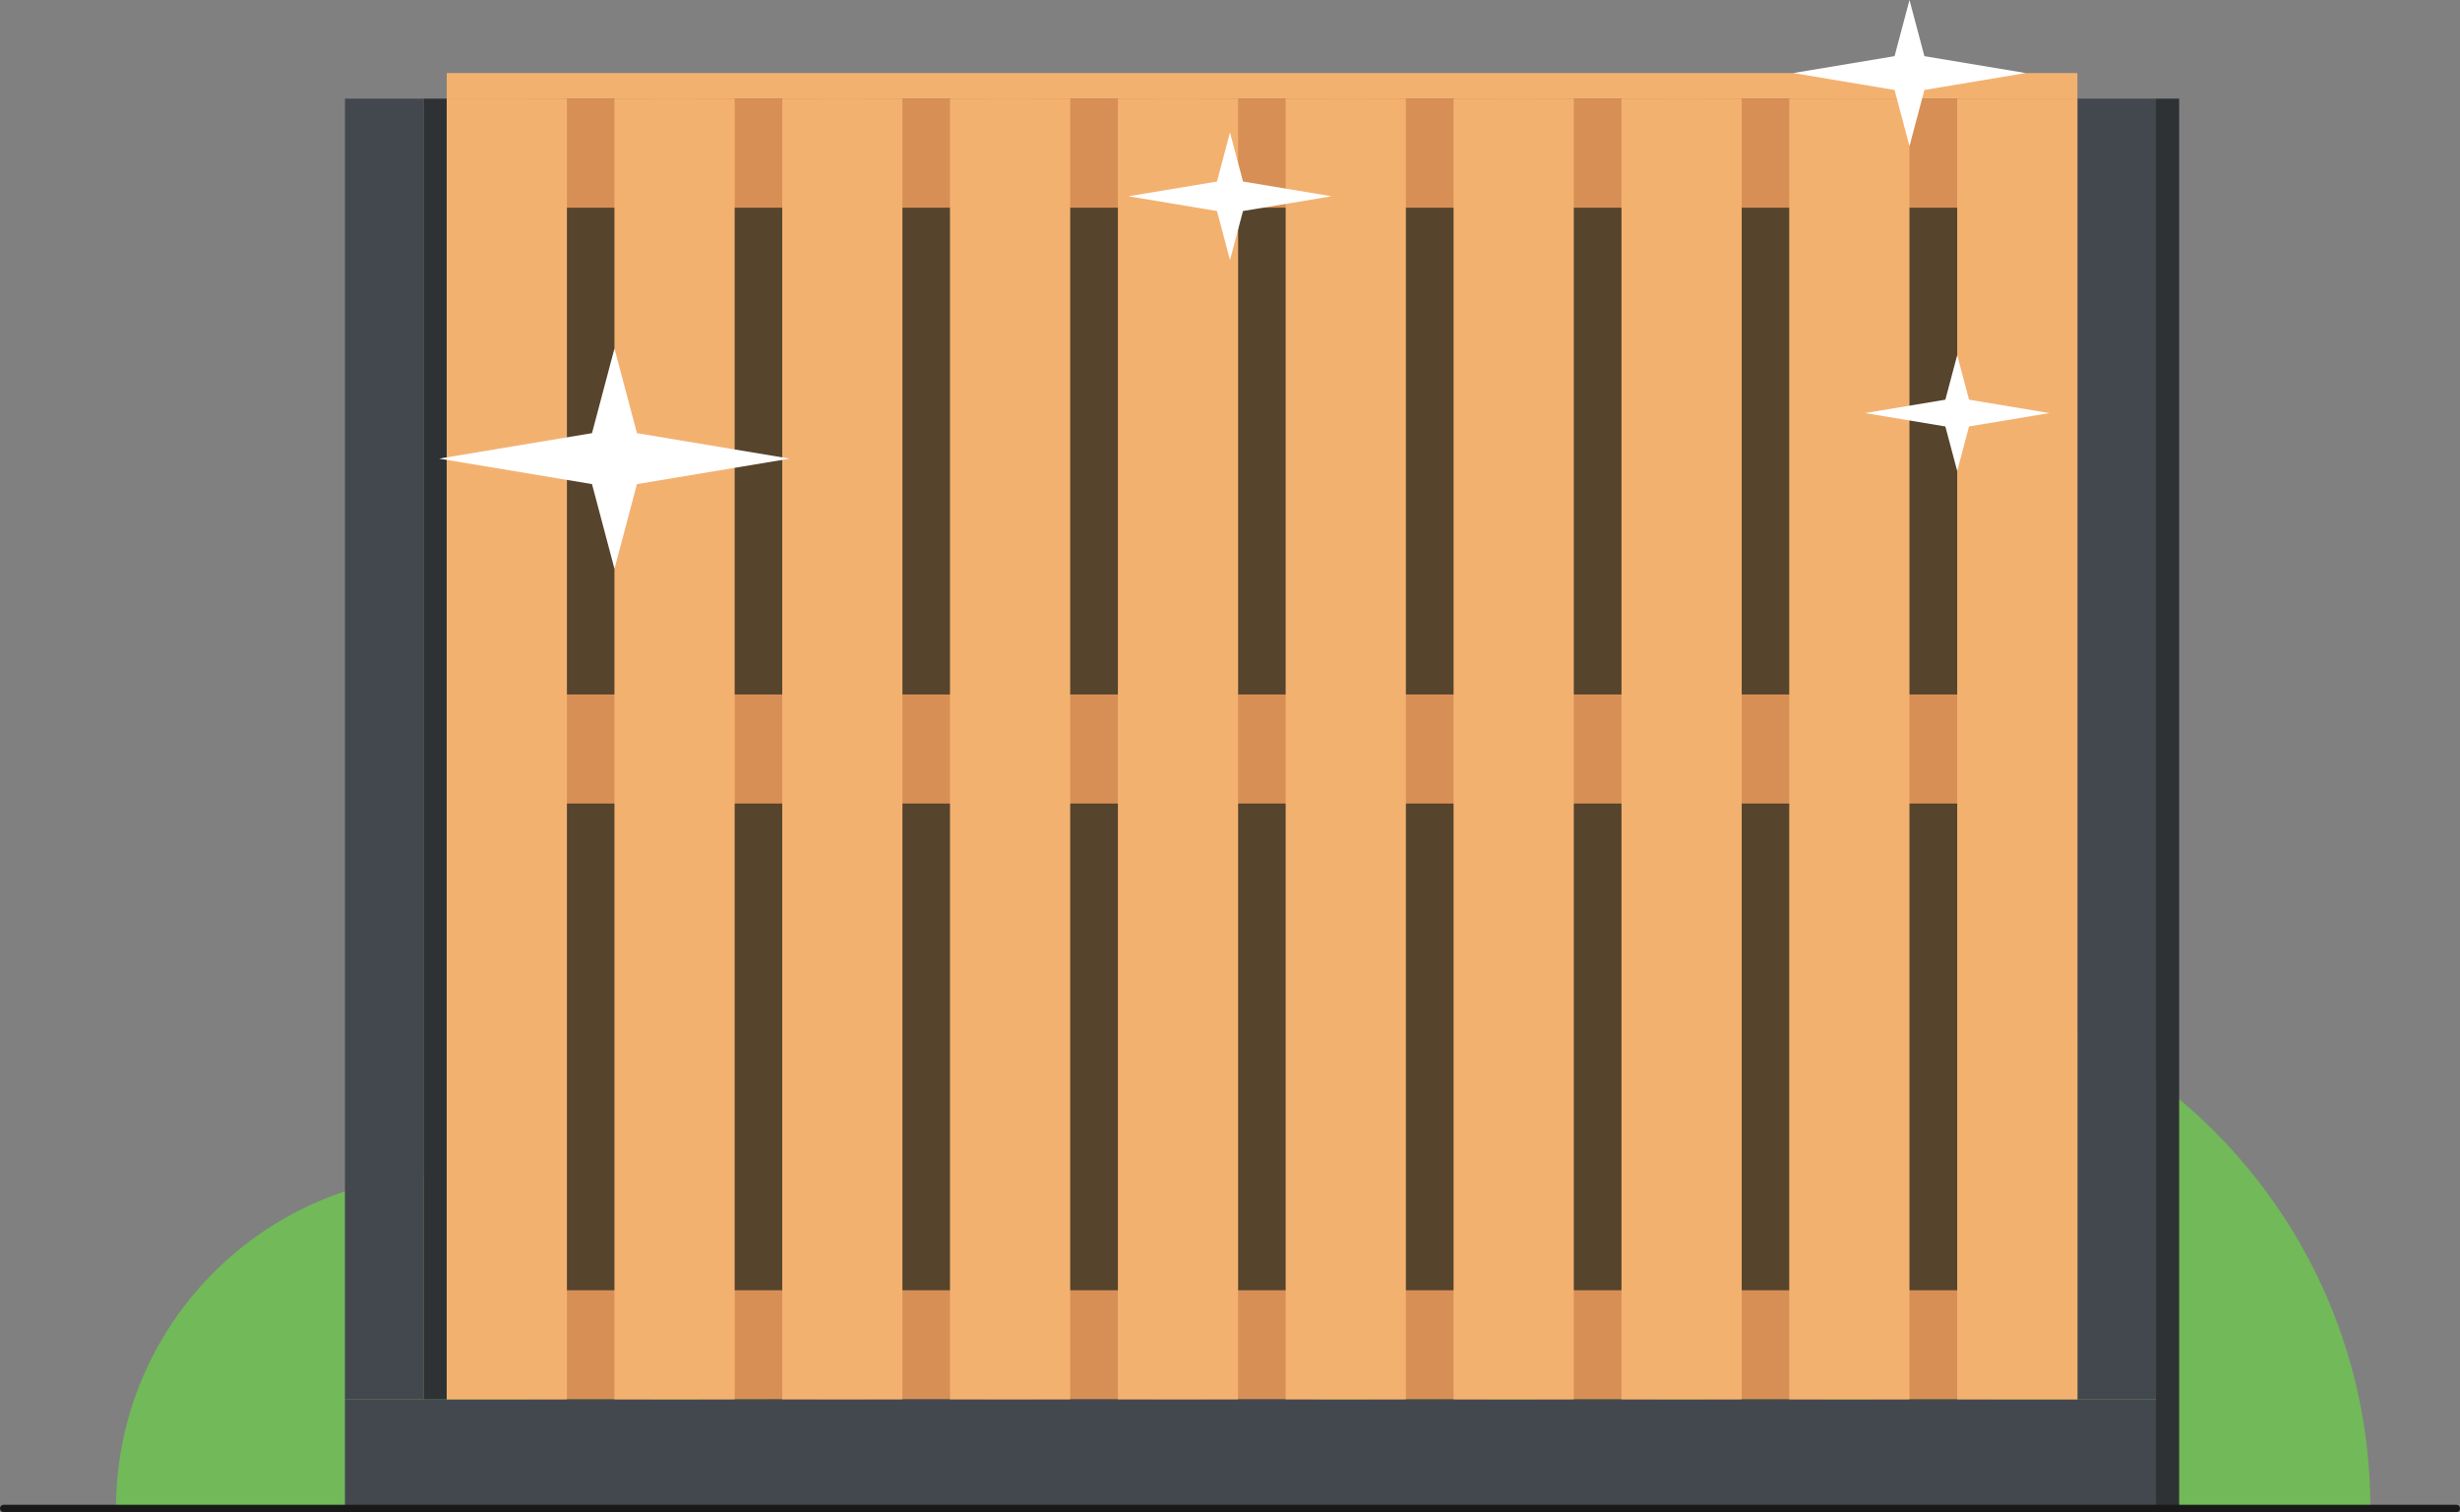 <?xml version="1.0" encoding="UTF-8"?>
<svg id="Laag_2" data-name="Laag 2" xmlns="http://www.w3.org/2000/svg" viewBox="0 0 677 416.24">
  <rect x="0" y="0" width="677" height="416.24" fill="#808080" stroke="none"/>
  <defs>
    <style>
      .cls-1 {
        fill: none;
        stroke: #191919;
        stroke-linecap: round;
        stroke-miterlimit: 10;
        stroke-width: 2px;
      }

      .cls-2 {
        fill: #f3b170;
      }

      .cls-2, .cls-3, .cls-4, .cls-5, .cls-6, .cls-7, .cls-8 {
        stroke-width: 0px;
      }

      .cls-3 {
        fill: #71b959;
      }

      .cls-4 {
        fill: #56442c;
      }

      .cls-5 {
        fill: #2f3234;
      }

      .cls-6 {
        fill: #43484f;
      }

      .cls-7 {
        fill: #d88f55;
      }

      .cls-8 {
        fill: #fff;
      }
    </style>
  </defs>
  <g id="BG">
    <path class="cls-3" d="m505.4,268.3c-81.15,0-146.94,65.79-146.94,146.94h293.88c0-81.15-65.79-146.94-146.94-146.94Z"/>
    <path class="cls-3" d="m123.84,323.32c-50.77,0-91.92,41.15-91.92,91.92h183.84c0-50.77-41.15-91.92-91.92-91.92Z"/>
  </g>
  <g id="Layer_2" data-name="Layer 2">
    <g>
      <rect class="cls-4" x="469.33" y="27.15" width="33.08" height="358.06"/>
      <rect class="cls-4" x="515.54" y="27.15" width="33.08" height="358.06"/>
      <rect class="cls-4" x="423.16" y="27.15" width="33.08" height="358.06"/>
      <rect class="cls-4" x="330.73" y="27.15" width="33.08" height="358.06"/>
      <rect class="cls-4" x="376.95" y="27.15" width="33.08" height="358.06"/>
      <rect class="cls-4" x="238.35" y="27.15" width="33.08" height="358.06"/>
      <rect class="cls-4" x="284.57" y="27.15" width="33.08" height="358.06"/>
      <rect class="cls-4" x="192.19" y="27.15" width="33.08" height="358.06"/>
      <rect class="cls-4" x="146.02" y="27.15" width="33.08" height="358.06"/>
      <rect class="cls-7" x="122.94" y="191.17" width="448.77" height="30.03"/>
      <rect class="cls-7" x="122.94" y="355.18" width="448.77" height="30.03"/>
      <rect class="cls-6" x="94.93" y="385.21" width="498.4" height="30.03"/>
      <rect class="cls-7" x="122.94" y="27.15" width="448.77" height="30.03"/>
      <rect class="cls-2" x="122.94" y="27.15" width="33.08" height="358.06"/>
      <rect class="cls-5" x="116.55" y="27.15" width="6.38" height="358.06"/>
      <rect class="cls-6" x="94.93" y="27.15" width="21.62" height="358.06"/>
      <rect class="cls-5" x="593.33" y="27.15" width="6.38" height="388.08"/>
      <rect class="cls-6" x="571.71" y="27.15" width="21.62" height="358.06"/>
      <rect class="cls-2" x="169.1" y="27.15" width="33.08" height="358.06"/>
      <rect class="cls-2" x="215.27" y="27.15" width="33.08" height="358.06"/>
      <rect class="cls-2" x="261.44" y="27.15" width="33.08" height="358.06"/>
      <rect class="cls-2" x="307.65" y="27.15" width="33.08" height="358.06"/>
      <rect class="cls-2" x="122.94" y="20.11" width="448.77" height="7.04"/>
      <rect class="cls-2" x="492.41" y="27.15" width="33.08" height="358.06"/>
      <rect class="cls-2" x="538.63" y="27.15" width="33.08" height="358.06"/>
      <rect class="cls-2" x="446.24" y="27.15" width="33.08" height="358.06"/>
      <rect class="cls-2" x="353.82" y="27.15" width="33.08" height="358.06"/>
      <rect class="cls-2" x="400.03" y="27.15" width="33.08" height="358.06"/>
    </g>
    <polygon class="cls-8" points="175.29 133.26 217.35 126.25 175.29 119.24 169.1 95.93 162.92 119.24 120.86 126.25 162.92 133.26 169.1 156.58 175.29 133.26"/>
    <polygon class="cls-8" points="529.6 24.76 557.49 20.11 529.6 15.46 525.5 0 521.39 15.46 493.5 20.11 521.39 24.76 525.5 40.23 529.6 24.76"/>
    <polygon class="cls-8" points="541.88 117.39 564 113.71 541.88 110.02 538.63 97.76 535.37 110.02 513.25 113.71 535.37 117.4 538.63 129.66 541.88 117.39"/>
    <polygon class="cls-8" points="342.08 58.09 366.44 54.03 342.08 49.97 338.5 36.46 334.92 49.97 310.56 54.03 334.92 58.09 338.5 71.59 342.08 58.09"/>
    <line class="cls-1" x1="1" y1="415.24" x2="676" y2="415.24"/>
  </g>
</svg>